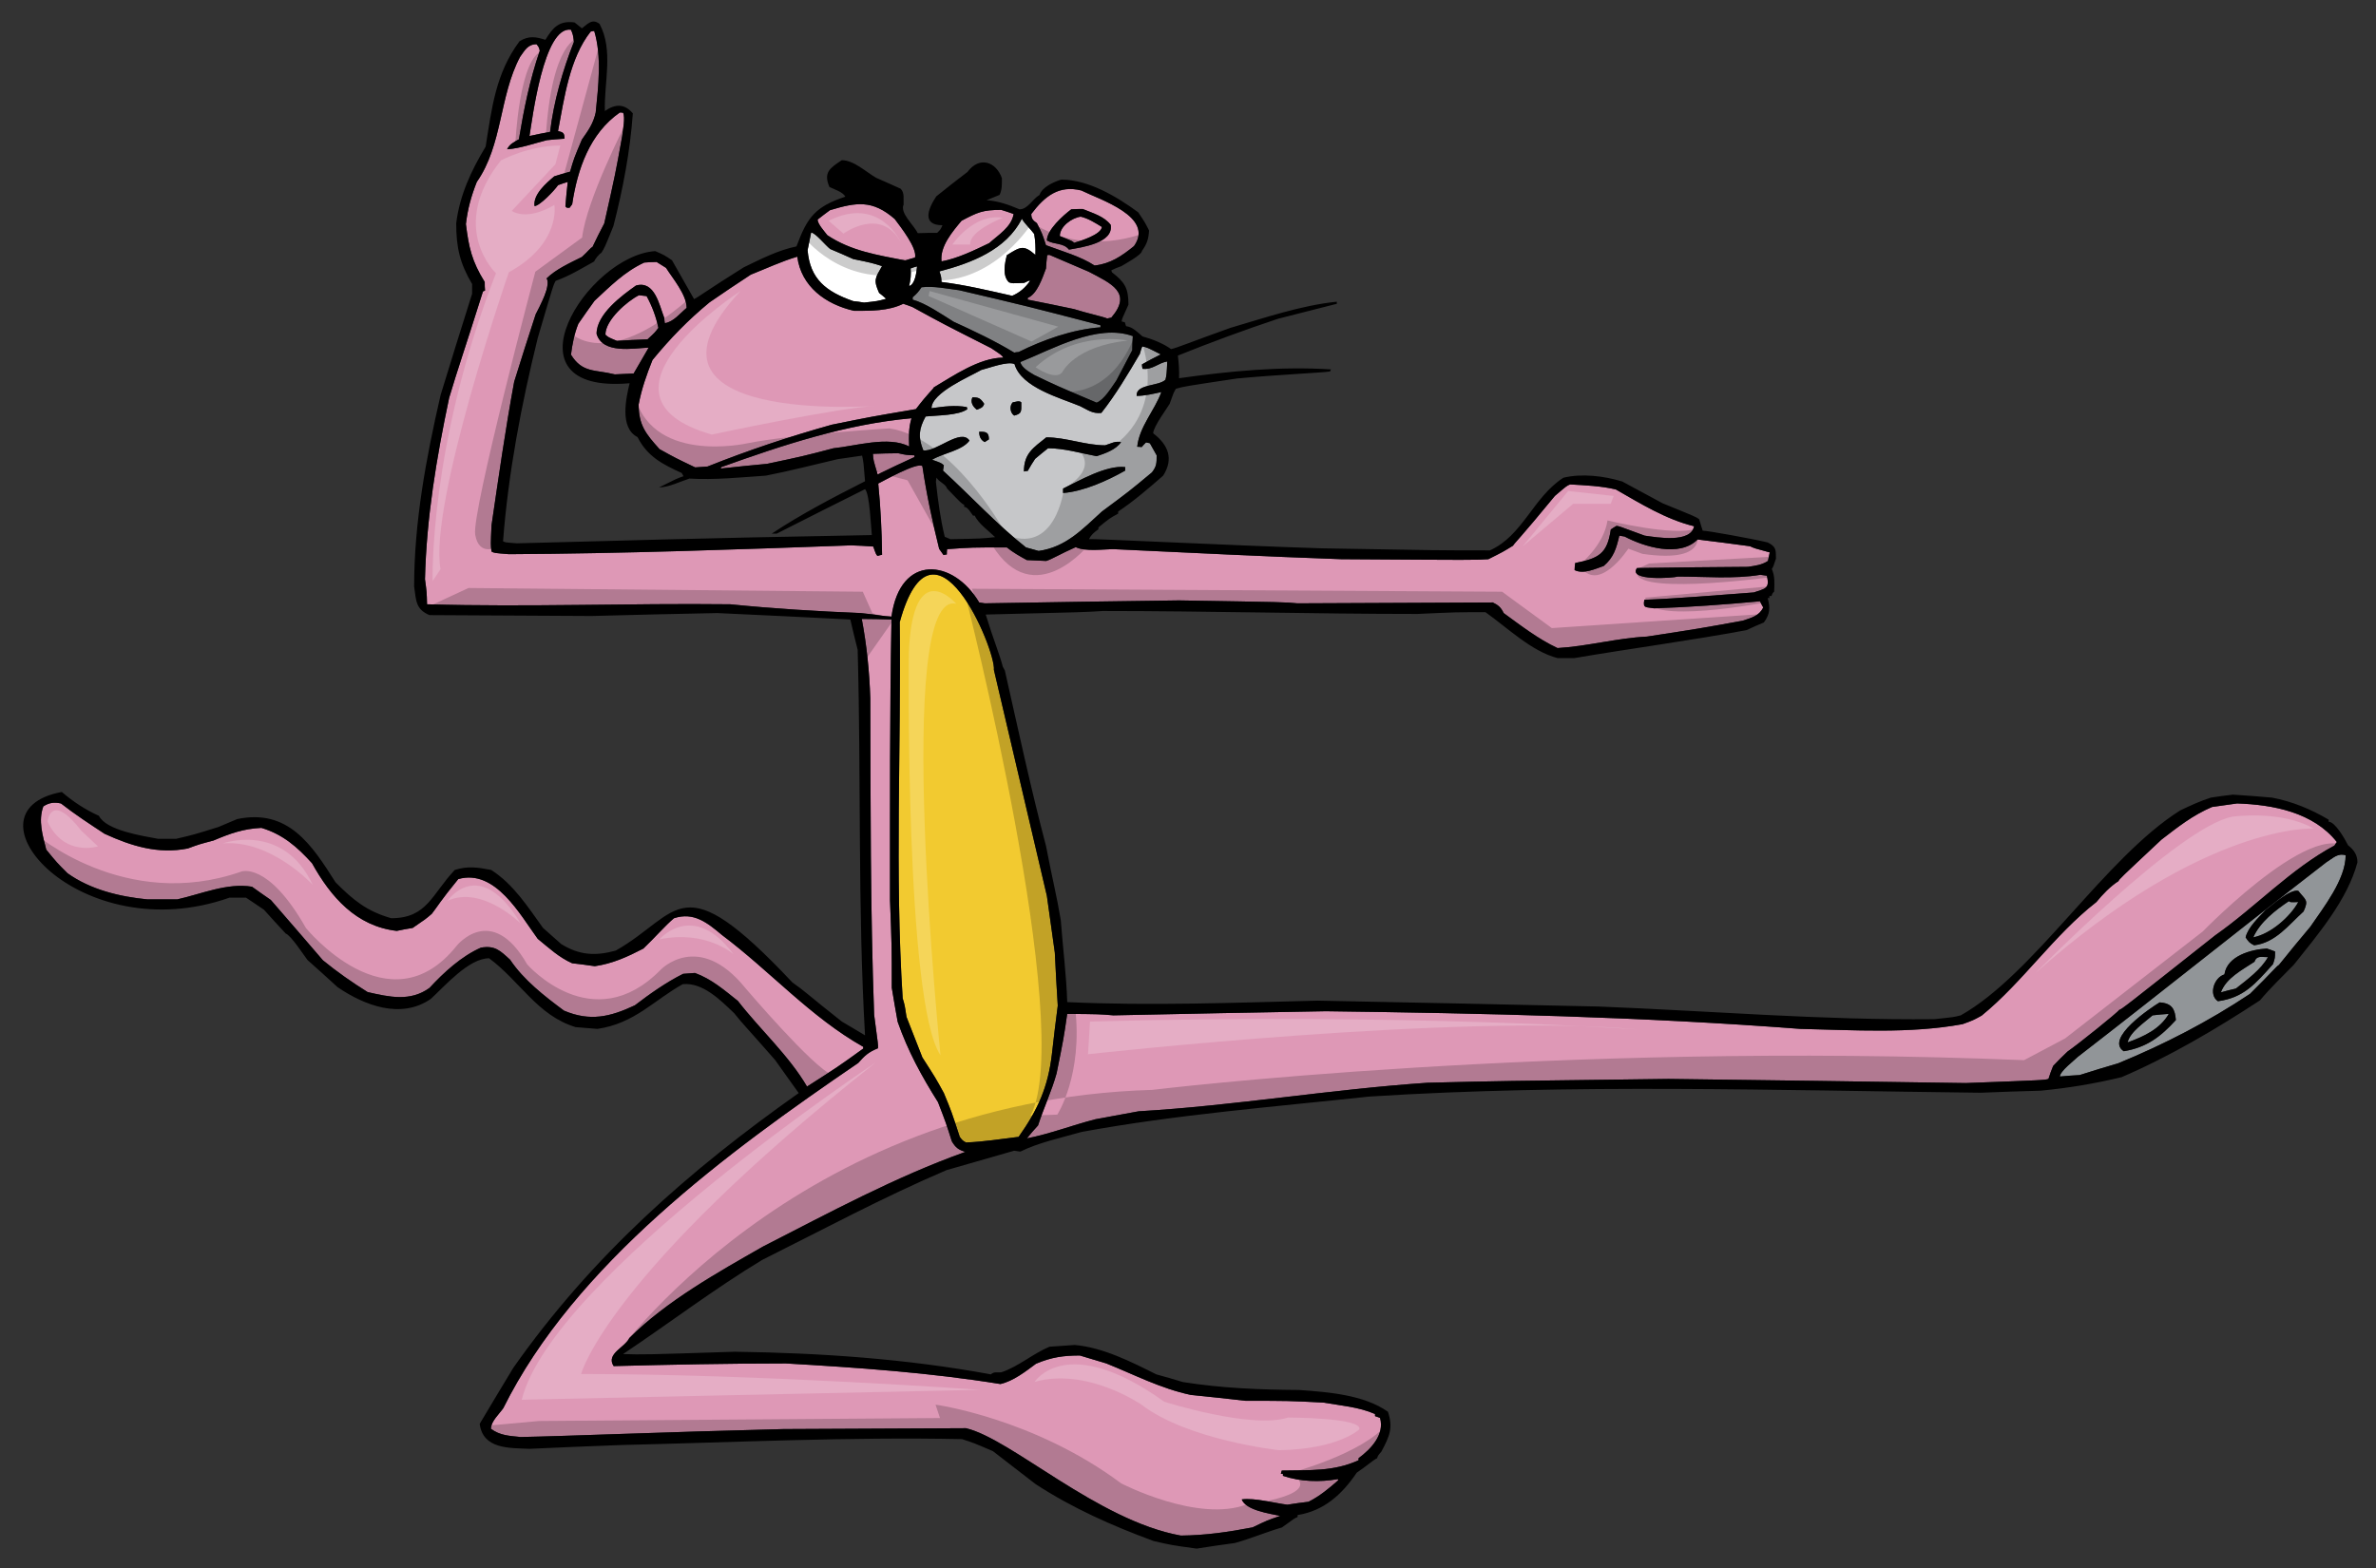 <?xml version="1.0" encoding="utf-8"?>
<!-- Generator: Adobe Illustrator 17.0.0, SVG Export Plug-In . SVG Version: 6.00 Build 0)  -->
<!DOCTYPE svg PUBLIC "-//W3C//DTD SVG 1.1//EN" "http://www.w3.org/Graphics/SVG/1.1/DTD/svg11.dtd">
<svg version="1.1" id="layer_1" xmlns="http://www.w3.org/2000/svg" xmlns:xlink="http://www.w3.org/1999/xlink" x="0px" y="0px"
	 width="200px" height="132px" viewBox="0 0 200 132" style="enable-background:new 0 0 200 132;" xml:space="preserve">
<rect x="0" y="0" width="200" height="132" fill="#333333" stroke="none"/>
<path id="color5" style="fill:#F2CA30;" d="M88.543,88.745c-0.327,2.768-1.166,4.648-2.8,6.96c-1.487,0.174-2.948,0.422-4.435,0.472
	c-0.297-0.174-0.297-0.174-0.521-0.472c-0.693-2.13-0.693-2.13-1.338-3.69c-0.693-1.263-0.693-1.263-1.808-2.997
	c-0.446-1.14-0.892-2.279-1.338-3.419c-0.148-0.991-0.148-0.991-0.321-1.562c-0.669-10.504-0.124-21.132-0.247-31.66
	c2.843-10.332,8.104,2.354,7.927,4.014c1.486,6.342,2.973,12.684,4.459,19.025c0.223,1.586,0.446,3.172,0.669,4.781
	c0.074,1.488,0.149,2.974,0.248,4.459C88.864,86.02,88.691,87.382,88.543,88.745z"/>
<path id="color4" style="fill:#B5BABE;" d="M190.908,80.569c-0.57,1.04-1.761,1.908-2.701,2.651
	c-0.421,0.099-0.842,0.198-1.264,0.321c0.446-1.214,1.783-1.882,2.824-2.575C189.966,80.396,190.387,80.594,190.908,80.569z
	 M179.091,87.754c1.362-0.495,2.725-1.115,3.469-2.403c-0.472,0.024-0.918,0.074-1.364,0.124
	C180.553,86.045,179.289,86.862,179.091,87.754z M192.666,75.862c-1.14,0.768-2.428,1.758-2.997,3.047
	c1.437-0.271,3.097-1.708,3.789-2.973C192.79,75.962,192.79,75.962,192.666,75.862z M197.447,71.997
	c0,2.032-1.857,4.386-2.974,6.021c-0.891,1.065-1.782,2.13-2.649,3.222c-0.174,0.073-0.57,0.594-2.429,2.426
	c-3.493,2.329-7.184,4.237-11.098,5.848c-1.091,0.321-2.181,0.646-3.246,0.991c-0.569,0.024-1.115,0.075-1.66,0.123
	c0-0.445,1.215-1.362,1.511-1.66c6.987-5.399,13.924-10.974,20.91-16.374C196.383,72.245,196.754,71.8,197.447,71.997z
	 M183.154,85.871c-0.075-0.892-0.299-1.413-1.364-1.486c-0.742,0.446-4.633,3.048-3.022,4.112
	C180.701,88.175,181.865,87.283,183.154,85.871z M191.502,80.1c-0.248-0.101-0.471-0.175-0.694-0.248
	c-1.313,0.073-3.343,0.618-3.567,2.18c-0.866,0.248-1.361,1.709-0.545,2.255c2.181-0.298,3.146-1.462,4.634-3.122
	C191.502,80.644,191.502,80.644,191.502,80.1z M193.458,74.995c-0.692-0.173-2.229,1.239-2.773,1.635
	c-0.57,0.62-1.463,1.437-1.66,2.279c0.246,0.371,0.321,0.472,0.718,0.669c1.809-0.223,2.898-1.709,4.161-2.85
	C194.352,75.738,194.078,75.788,193.458,74.995z"/>
<path id="color3" style="fill:#C6C7C9;" d="M90.921,34.193c-1.66-0.693-4.955-1.562-5.524-3.543c-0.57-0.273-2.181,0.347-2.8,0.495
	c-0.941,0.545-4.187,1.908-4.187,3.221c1.065-0.148,1.932-0.272,2.972-0.099c0,0.05,0.025,0.099,0.05,0.173
	c-0.718,0.545-2.577,0.521-3.518,0.62c-0.569,1.04-0.644,1.733-0.198,2.848c1.041,0.199,3.171-1.907,3.889-0.816
	c-0.619,0.843-2.18,1.04-3.146,1.61c0.768,0.272,0.768,0.272,0.991,0.47c-0.025,0.148-0.049,0.298-0.074,0.446
	c2.329,2.131,4.509,4.509,6.986,6.466c0.347,0.1,0.694,0.199,1.066,0.297c2.279-0.321,3.642-1.783,5.326-3.319
	c2.304-1.709,2.304-1.709,4.212-3.295c0.396-0.519,0.396-0.768,0.396-1.436c-0.198-0.347-0.396-0.693-0.57-1.016
	c-0.124-0.025-0.223-0.05-0.322-0.074c-0.124,0.124-0.248,0.248-0.372,0.396c-0.124-0.025-0.248-0.025-0.372-0.025
	c0.174-1.684,1.462-3.047,2.032-4.607c-0.694,0.148-1.388,0.322-2.081,0.322c-0.074-1.016,1.858-0.793,2.428-1.363
	c0.099-0.446,0.099-0.446,0.149-1.536c-0.768,0.124-1.239,0.718-2.081,0.62c-0.025-0.125-0.05-0.248-0.05-0.372
	c0.52-0.297,1.041-0.569,1.586-0.842c-1.165-0.595-1.165-0.595-1.561-0.669c-0.075,0.198-0.148,0.397-0.199,0.62
	c-0.99,1.685-2.031,3.443-3.245,4.979C91.936,34.837,91.589,34.515,90.921,34.193z M81.854,33.449c0.544,0,0.668,0.074,0.99,0.545
	c-0.099,0.323-0.297,0.372-0.619,0.496C81.903,34.242,81.655,33.87,81.854,33.449z M82.894,37.216
	c-0.347-0.175-0.47-0.472-0.47-0.867c0.619-0.025,0.817,0.074,0.817,0.644C83.117,37.067,82.993,37.141,82.894,37.216z
	 M85.371,34.985c-0.347-0.223-0.421-0.817-0.123-1.115c0.223-0.024,0.545-0.173,0.719,0C85.966,34.639,86.04,34.813,85.371,34.985z
	 M94.711,39.618c-1.486,0.842-3.517,1.76-5.227,1.883c0-0.123,0-0.247,0-0.371c1.387-0.67,3.617-1.982,5.227-1.81
	C94.711,39.42,94.711,39.52,94.711,39.618z M94.364,37.216c-0.42,0.644-1.362,0.965-2.056,1.188
	c-1.313-0.248-2.749-0.669-4.087-0.669c-0.372,0.298-0.743,0.595-1.09,0.892c-0.223,0.322-0.421,0.669-0.62,1.017
	c-0.124,0-0.223,0.024-0.322,0.05c0-1.513,0.768-1.983,1.882-2.874c1.685,0,3.27,0.669,4.955,0.669
	C93.522,37.34,93.844,37.116,94.364,37.216z"/>
<path id="color2" style="fill:#808183;" d="M76.825,25.026c0.322-0.272,0.521-0.495,0.743-0.842
	c1.016-0.124,2.155,0.125,3.171,0.248c5.698,1.338,5.698,1.338,11.891,2.948c0,0.049,0,0.099,0,0.173
	c-2.329,0.173-4.806,1.04-6.887,2.081c-0.124,0-0.248,0.024-0.372,0.049c-1.635-0.991-3.369-1.808-5.103-2.601
	c-0.991-0.62-2.354-1.56-3.444-1.858C76.825,25.15,76.825,25.077,76.825,25.026z M85.892,30.477c0.075,0.471,0.793,0.867,1.165,1.09
	c1.858,0.892,1.858,0.892,5.251,2.33c0.645-0.249,1.239-1.265,1.66-1.859c0.446-0.867,0.892-1.709,1.338-2.552
	c0-0.396,0.024-0.793,0.049-1.189C92.358,27.207,88.567,29.412,85.892,30.477z"/>
<path id="color1" style="fill:#DE98B6;" d="M54.602,29.263c-0.421,0.719-0.842,1.438-1.264,2.18
	c-0.545,0.025-1.065,0.05-1.585,0.074c-1.684-0.421-2.726-0.099-3.691-1.66c0.124-0.941,0.273-1.734,0.62-2.601
	c0.446-0.644,0.892-1.288,1.362-1.932c1.338-1.238,2.527-2.453,4.187-3.221c0.347-0.024,0.693-0.049,1.04-0.049
	c0.248,0.148,0.521,0.322,0.793,0.496c0.545,0.867,1.734,2.254,1.734,3.369c-0.57,0.471-1.09,1.164-1.833,1.288
	c-0.025-0.148-0.05-0.297-0.05-0.446c-0.42-1.065-0.792-3.171-2.378-2.725c-1.189,0.842-3.319,2.403-3.319,4.063
	C50.713,29.833,53.339,29.313,54.602,29.263z M90.4,20.443c0.595-0.173,2.279-0.693,2.353-1.337c-0.57-0.347-1.14-0.718-1.784-0.867
	c-0.743,0.099-1.759,0.817-1.759,1.635C90.326,20.319,90.326,20.319,90.4,20.443z M53.785,24.854
	c-0.991,0.495-2.824,2.081-2.824,3.319c0.248,0.223,0.248,0.223,0.966,0.52c0.842-0.049,1.709-0.099,2.576-0.124
	c0.62-0.57,0.62-0.57,0.917-0.966c-0.198-0.941-0.52-1.808-0.991-2.675C54.206,24.903,53.983,24.878,53.785,24.854z M86.808,18.016
	c1.14-1.511,2.33-2.452,4.212-1.982c1.536,0.768,6.193,2.205,4.434,4.682c-1.04,0.843-1.981,1.487-3.32,1.635
	c-1.164-0.768-2.774-1.214-4.087-1.71c-0.323-0.991-0.323-0.991-0.769-1.858C86.957,18.561,86.808,18.412,86.808,18.016z
	 M88.121,20.245c0.644,0.372,1.388,0.174,1.858,0.768c1.09-0.198,3.766-0.545,3.517-2.081c-0.569-0.743-1.535-0.992-2.353-1.338
	c-0.322,0-0.644,0-0.966,0.025C89.484,18.14,88.121,19.354,88.121,20.245z M76.205,21.93c0.272-0.099,0.545-0.174,0.817-0.248
	c0.198-0.793-1.213-2.576-1.709-3.245c-1.883-1.635-3.221-1.412-5.45-0.743c-0.347,0.247-0.694,0.52-1.041,0.792
	c0,0.372,0.595,1.016,0.818,1.313C71.647,21.137,73.827,21.459,76.205,21.93z M83.265,20.469c0.769-0.694,1.883-1.363,2.057-2.453
	c-0.347-0.124-0.694-0.248-1.04-0.347c-1.561,0-1.982,0.198-3.344,0.917c-0.744,0.892-1.834,2.155-1.685,3.419
	C80.615,21.756,82.027,21.063,83.265,20.469z M77.097,34.44c1.016-1.338,1.437-1.659,1.512-1.833
	c1.635-0.966,3.84-2.501,5.846-2.501c-0.124-0.198-0.124-0.198-1.016-0.793c-4.063-2.057-4.063-2.057-6.64-3.468
	c-0.272-0.099-0.52-0.198-0.767-0.272c-1.264,0.619-2.751,0.594-4.138,0.594c-2.403-0.545-4.459-2.056-4.781-4.559
	c-1.338,0.397-2.601,0.991-3.915,1.512c-1.165,0.768-2.329,1.536-3.468,2.329c-1.833,1.511-3.295,3.022-4.806,4.856
	c-0.495,1.238-0.917,2.427-1.164,3.741c0,1.733,0.594,2.477,1.759,3.766c1.338,0.742,1.338,0.742,2.998,1.535
	c0.347-0.025,0.694-0.05,1.041-0.074c3.419-1.363,6.912-2.527,10.455-3.518C73.307,35.085,73.307,35.085,77.097,34.44z
	 M80.119,96.078c-0.495-1.562-0.495-1.562-1.164-3.295c-1.387-2.204-2.526-4.286-3.394-6.764c-0.173-0.967-0.347-1.933-0.496-2.873
	c0-3.493,0-3.493-0.149-7.383c0-7.854-0.024-15.757,0.125-23.61c-0.843-0.024-1.685-0.049-2.502-0.049
	c0.421,2.229,0.645,4.435,0.718,6.689c0.025,8.868,0,17.762,0.323,26.631c0.346,2.577,0.346,2.577,0.321,2.824
	c-0.792,0.322-1.09,0.595-1.66,1.238c-11.042,7.529-23.856,16.945-29.877,29.06c-0.346,0.495-1.041,1.115-1.041,1.734
	c0.768,0.57,1.536,0.595,2.502,0.694c3.915-0.075,12.065-0.421,22.124-0.669c5.103-0.025,10.231-0.05,15.359-0.074
	c3.818,0.896,11.074,7.775,18.085,9.041c2.106-0.023,3.989-0.297,6.045-0.692c1.238-0.596,1.238-0.596,2.328-0.967
	c-0.917-0.197-2.898-0.47-3.245-1.388c1.09-0.148,2.8,0.322,3.84,0.446c0.595-0.099,1.188-0.174,1.783-0.247
	c0.941-0.472,1.71-1.115,2.503-1.809c-0.024-0.05-0.024-0.074-0.024-0.101c-1.537,0.273-3.146,0.225-4.634-0.272
	c0-0.073,0-0.123,0-0.172c-0.074,0-0.123,0-0.173,0c0.024-0.1,0.05-0.198,0.075-0.274c2.303-0.049,4.359,0.1,6.466-0.867
	c0-0.073,0-0.124,0-0.173c1.04-0.768,2.204-1.981,1.808-3.393c-0.148-0.051-0.297-0.101-0.422-0.15c0-0.074,0-0.123,0-0.174
	c-1.337-0.594-2.923-0.718-4.359-0.965c-2.898-0.148-2.898-0.148-6.539-0.148c-1.537-0.175-3.073-0.348-4.609-0.496
	c-2.551-0.546-4.706-1.685-7.11-2.65c-0.743-0.224-1.486-0.446-2.229-0.669c-1.387,0-2.403,0.147-3.691,0.693
	c-0.867,0.644-1.908,1.462-2.998,1.709c-5.971-0.966-12.04-1.387-18.06-1.733c-4.831,0-9.662,0.099-14.493,0.223
	c-0.693-1.041,1.016-1.61,1.313-2.354c3.127-3.127,7.438-5.528,11.247-7.705c5.574-2.848,11.148-5.87,17.044-7.977
	C80.688,96.797,80.441,96.623,80.119,96.078z M76.527,37.587c-0.025-0.893-0.05-1.535,0.198-2.378
	c-5.499,0.495-10.826,2.254-16.003,4.111c-0.026,0.025-0.05,0.075-0.05,0.124c1.289-0.148,2.577-0.272,3.89-0.396
	c3.047-0.644,3.047-0.644,5.599-1.313C71.969,37.563,74.793,36.671,76.527,37.587z M88.344,21.459c-0.074,0-0.148,0-0.198,0.025
	c-0.05,0.372-0.075,0.743-0.099,1.115c-0.297,0.793-0.744,2.155-1.537,2.478c0,0.049,0,0.099,0,0.148
	c1.289,0.248,2.577,0.52,3.89,0.793c0.991,0.321,2.477,0.644,2.799,0.792c0.1-0.025,0.223-0.049,0.347-0.074
	c1.809-2.106-0.024-2.874-1.907-3.865C90.524,22.4,89.434,21.93,88.344,21.459z M72.663,88.273c0-0.049,0-0.099,0-0.148
	c-4.435-2.502-7.828-6.366-11.891-9.413c-1.239-1.041-2.379-1.958-4.039-1.413c-0.743,0.62-1.635,1.661-2.576,2.553
	c-1.338,0.693-2.577,1.263-4.087,1.485c-0.644-0.098-1.288-0.173-1.908-0.247c-1.114-0.496-1.957-1.288-2.898-2.057
	c-1.461-1.981-3.567-5.921-6.689-5.029c-1.486,1.81-1.833,2.428-2.229,2.924c-0.52,0.446-0.52,0.446-1.61,1.189
	c-0.447,0.074-0.892,0.148-1.338,0.248c-3.419-0.396-5.549-2.85-7.134-5.699c-1.264-1.388-2.453-2.427-4.261-2.973
	c-1.536,0.075-2.626,0.471-4.038,1.066c-1.214,0.32-1.214,0.32-2.155,0.668c-2.502,0.495-4.732-0.197-7.011-1.238
	c-1.239-0.818-2.502-1.637-3.666-2.552c-0.57-0.124-0.991-0.074-1.486,0.248c-0.446,1.214-0.05,2.452,0.247,3.641
	c0.892,1.091,0.892,1.091,1.784,1.982c1.933,1.388,4.409,1.982,6.738,2.205c0.818,0,1.66,0,2.502,0
	c2.007-0.445,4.211-1.413,6.293-1.066c0.52,0.371,1.04,0.743,1.585,1.115c1.461,1.684,2.923,3.369,4.385,5.078
	c1.213,0.991,2.453,1.858,3.765,2.676c1.834,0.421,3.593,0.817,5.203-0.347c1.214-1.313,2.701-2.676,4.335-3.395
	c1.189-0.198,1.61,0.248,2.453,1.017c1.139,1.708,2.898,3.071,4.533,4.285c2.205,0.941,3.914,0.521,5.97-0.446
	c1.264-0.967,2.626-1.932,4.063-2.65c0.322-0.024,0.644-0.05,0.991-0.074c1.412,0.52,2.428,1.412,3.616,2.353
	c1.859,2.404,4.287,4.584,5.822,7.21C70.532,89.81,70.532,89.81,72.663,88.273z M178.372,85.028
	c0.298-0.124,0.298-0.124,8.102-6.293c3.393-2.377,6.366-5.598,10.033-7.555c0.049-0.101,0.123-0.199,0.197-0.297
	c-1.981-2.503-5.375-3.146-8.397-3.246c-0.718,0.1-1.413,0.197-2.105,0.297c-1.636,0.693-2.875,1.685-4.263,2.75
	c-3.542,3.319-3.542,3.319-3.616,3.493c-0.668,0.421-1.362,1.139-1.858,1.759c-3.567,2.775-6.193,6.738-9.661,9.563
	c-0.719,0.396-0.719,0.396-1.61,0.719c-4.46,0.817-9.142,0.495-13.651,0.397c-13.277-1.016-26.606-1.314-39.934-1.486
	c-5.971,0.099-11.941,0.223-17.888,0.347c-1.164-0.1-1.164-0.1-3.889-0.124c-0.297,2.056-0.297,2.056-0.892,5.005
	c-0.421,1.51-1.09,2.923-1.561,4.384c-0.322,0.348-0.644,0.719-0.941,1.091c1.933-0.372,3.84-1.115,5.773-1.61
	c1.214-0.223,2.428-0.446,3.642-0.67c8.076-0.47,16.202-1.857,24.304-2.402c6.168-0.149,6.168-0.149,20.289-0.322
	c8.324,0.1,16.673,0.224,25.021,0.348c6.614-0.248,6.614-0.248,6.961-0.348c0.124-0.371,0.248-0.742,0.397-1.09
	c0.396-0.421,0.792-0.817,1.213-1.214C174.902,87.927,178.298,85.201,178.372,85.028z M73.48,38.207
	c0.025,0.495,0.025,0.495,0.397,1.733c1.016-0.496,2.056-0.991,3.096-1.462c0-0.049,0-0.099,0-0.148
	c-0.694-0.025-0.694-0.025-1.363-0.174C74.893,38.156,74.174,38.181,73.48,38.207z M82.424,50.717
	c0.148,0.025,0.297,0.05,0.47,0.074c5.45-0.1,10.9-0.173,16.351-0.247c8.968,0.147,8.968,0.147,9.96,0.247
	c5.476-0.024,10.95-0.049,16.449-0.074c0.471,0.224,0.693,0.421,0.917,0.893c1.462,1.064,2.898,2.18,4.533,2.947
	c2.527-0.148,5.005-0.843,7.531-0.967c4.36-0.668,4.36-0.668,8.051-1.337c0.744-0.248,1.388-0.396,1.734-1.115
	c-0.098-0.174-0.198-0.347-0.271-0.52c-2.948,0.272-5.946,0.495-8.918,0.594c-0.67-0.123-0.967,0.025-0.818-0.718
	c3.071-0.124,6.145-0.396,9.215-0.619c0.917-0.323,1.387-0.297,1.091-1.412c-0.198-0.024-0.372-0.051-0.544-0.075
	c-2.23,0.372-4.684,0.148-6.938,0.148c-0.372,0.125-4.236,0.397-3.443-0.718c3.096-0.05,6.218-0.074,9.339-0.099
	c0.645-0.1,1.14-0.148,1.685-0.496c0.051-0.247,0.1-0.495,0.149-0.719c-1.289-0.346-1.289-0.346-1.659-0.519
	c-1.487-0.198-2.949-0.397-4.41-0.569c-1.536,1.535-4.509,0.618-6.145-0.248c-0.15-0.025-0.297-0.049-0.446-0.075
	c-0.248,1.066-0.471,1.834-1.313,2.552c-0.719,0.248-1.71,0.719-2.452,0.348c0-0.198,0.024-0.396,0.049-0.596
	c1.982-0.396,2.7-0.768,2.998-2.823c0.148-0.1,0.297-0.199,0.47-0.298c0.174,0,0.174,0,2.379,0.817
	c1.04,0.148,3.891,0.645,4.162-0.792c-2.352-0.57-4.509-1.907-6.59-3.098c-1.264-0.297-2.552-0.346-3.84-0.421
	c-0.271,0.1-0.271,0.1-1.288,0.967c-2.924,3.567-3.443,4.013-3.518,4.186c-0.843,0.521-0.843,0.521-2.081,1.141
	c-1.091,0.074-1.091,0.074-12.388,0c-6.366-0.223-12.758-0.546-19.125-0.843c-0.917,0-2.403,0.224-3.221-0.173
	c-1.337,0.595-1.957,0.991-2.478,1.164c-0.545-0.024-1.09-0.049-1.635-0.074c-0.595-0.322-1.164-0.645-1.684-1.065
	c-2.973,0-2.973,0-5.029,0.148c-0.024,0.149-0.024,0.297-0.024,0.446c-0.099,0-0.198,0.025-0.273,0.05
	c-0.123-0.173-0.248-0.348-0.371-0.521c-0.57-2.304-1.065-4.607-1.412-6.961c-0.396-0.398-3.444,1.337-3.716,1.461
	c0.198,1.982,0.297,3.989,0.322,5.996c-0.124,0.024-0.249,0.049-0.371,0.098c-0.125-0.098-0.125-0.098-0.372-0.792
	c-0.619-0.05-1.239-0.075-1.858-0.099c-9.588,0.347-19.2,0.693-28.812,0.743c-1.239-0.099-1.239-0.099-1.462-0.223
	c-0.074-0.57-0.074-0.57,0-2.206c0.595-4.038,1.165-8.076,1.908-12.088c0.595-1.908,1.189-3.791,1.809-5.674
	c0.322-0.619,1.313-2.502,0.917-3.022c0.768-0.768,1.982-1.313,2.973-1.808c0.544-0.496,0.719-0.768,0.892-0.842
	c0.322-0.669,0.643-1.338,0.991-1.982c0.941-4.187,0.941-4.187,1.511-7.357c0.05-0.471,0.272-1.561,0.074-1.958
	c-0.1-0.024-0.198-0.024-0.272-0.024c-2.527,1.759-3.567,4.756-4.014,7.729c-0.074,0.099-0.148,0.198-0.223,0.297
	c-0.248,0-0.248,0-0.347-0.124c0.05-0.693,0.123-1.388,0.198-2.056c-0.272,0.074-0.545,0.173-0.817,0.273
	c-0.322,0.47-1.561,1.759-1.982,1.759c-0.124-0.991,0.991-1.932,1.66-2.502c0.445-0.149,0.892-0.272,1.337-0.396
	c0.322-1.115,0.322-1.115,0.991-2.7c0.544-0.768,0.966-1.363,1.164-2.279c0.223-2.204,0.521-4.707-0.124-6.862
	c-0.099,0-0.199,0.025-0.298,0.05c-1.783,2.254-2.229,5.624-2.75,8.373c0.421,0.1,0.545,0.148,0.545,0.644
	c-0.496,0.025-0.99,0.075-1.486,0.124c-1.091,0.272-2.23,0.694-3.345,0.768c0.223-0.446,0.52-0.569,0.992-0.842
	c0.42-2.527,0.917-5.004,1.758-7.457c-0.075-0.297-0.075-0.297-0.272-0.545c-0.744,0-0.991,0.521-1.388,1.065
	c-1.758,3.319-1.462,7.408-3.642,10.529c-0.471,1.189-0.768,2.279-0.917,3.543c0.248,1.982,0.496,3.122,1.586,4.881
	c0,0.223,0,0.471,0.024,0.718c-0.074,0.025-0.123,0.05-0.173,0.075c-1.511,4.807-2.156,6.614-2.849,8.969
	c-1.065,5.053-1.908,10.082-2.032,15.26c0.149,1.09,0.149,1.09,0.173,2.106c8.498,0.247,17.02-0.1,25.517,0
	c3.642,0.371,7.333,0.594,11,0.743c1.66,0.173,1.709,0.247,2.577,0.297C75.781,46.562,80.262,47.06,82.424,50.717z M46.303,11.104
	c0.298-2.527,1.065-5.202,2.007-7.581c-0.075-0.594-0.075-0.594-0.248-1.016c-2.304-0.372-3.27,7.63-3.493,8.944
	C45.139,11.327,45.708,11.203,46.303,11.104z"/>
<path id="fill" style="fill:#FFFFFF;" d="M76.651,22.599c0.174-0.074,0.347-0.124,0.545-0.173c-0.05,0.47-0.149,1.486-0.669,1.66
	C76.651,23.516,76.701,23.169,76.651,22.599z M85.198,24.903c0.644-0.273,1.115-0.693,1.511-1.263
	c-0.099-0.025-0.099-0.025-0.496,0.173c-1.015,0.049-1.015,0.049-1.289-0.05c-0.569-0.569-0.346-1.585-0.173-2.279
	c1.14-0.718,1.412-0.892,2.403-0.025c0.025-0.594,0-1.164-0.099-1.759c-0.322-0.446-0.768-0.817-1.041-1.288
	c-1.313,2.626-4.285,3.741-6.936,4.435c0.148,0.445,0.148,0.445,0.173,0.892C81.259,23.986,83.216,24.457,85.198,24.903z
	 M71.82,25.349c0.297,0.025,0.594,0.074,0.916,0.124c1.14-0.124,1.14-0.124,1.858-0.322c-0.199-0.173-0.397-0.347-0.596-0.495
	c-0.495-1.09-0.321-1.264,0.249-2.255c-0.867-0.272-0.867-0.272-2.428-0.594c-0.644-0.297-1.289-0.57-1.933-0.843
	c-0.396-0.297-1.263-1.387-1.61-1.387c-0.099,0.496-0.198,0.991-0.297,1.486C68.179,23.491,69.54,24.556,71.82,25.349z"/>
<path id="outline" d="M82.226,34.49c-0.323-0.248-0.57-0.62-0.372-1.041c0.544,0,0.668,0.074,0.99,0.545
	C82.745,34.317,82.547,34.366,82.226,34.49z M82.424,36.349c0,0.396,0.124,0.692,0.47,0.867c0.099-0.075,0.223-0.148,0.347-0.224
	C83.241,36.423,83.042,36.323,82.424,36.349z M86.189,39.693c0.099-0.025,0.198-0.05,0.322-0.05c0.198-0.348,0.396-0.694,0.62-1.017
	c0.347-0.297,0.718-0.594,1.09-0.892c1.338,0,2.775,0.421,4.087,0.669c0.694-0.224,1.636-0.545,2.056-1.188
	c-0.52-0.1-0.842,0.124-1.337,0.272c-1.685,0-3.27-0.669-4.955-0.669C86.957,37.711,86.189,38.181,86.189,39.693z M89.484,41.501
	c1.71-0.123,3.741-1.041,5.227-1.883c0-0.099,0-0.198,0-0.298c-1.61-0.173-3.84,1.14-5.227,1.81
	C89.484,41.254,89.484,41.378,89.484,41.501z M85.248,33.87c-0.297,0.298-0.223,0.893,0.123,1.115
	c0.669-0.173,0.595-0.347,0.595-1.115C85.792,33.697,85.471,33.846,85.248,33.87z M198.438,72.593
	c-0.842,3.171-3.344,6.094-5.352,8.62c-0.916,0.942-2.006,1.981-2.849,2.998c-3.665,2.403-7.605,4.731-11.644,6.466
	c-2.255,0.546-4.484,0.917-6.813,1.14c-1.685,0.049-3.37,0.1-5.053,0.173c-17.095-0.197-34.412-0.767-51.48,0.323
	c-8.052,0.867-16.203,1.511-24.18,2.972c-1.635,0.471-3.642,0.893-5.178,1.661c-0.174-0.025-0.347-0.05-0.521-0.075
	c-1.907,0.545-3.815,1.091-5.698,1.636c-5.277,2.254-10.355,4.979-15.508,7.556c-3.909,2.345-7.978,5.435-11.718,7.927
	c1.709,0.051,1.709,0.051,9.414-0.197c7.209,0.1,14.442,0.595,21.553,1.907c0.247-0.248,0.544-0.148,0.867-0.173
	c1.437-0.472,2.651-1.562,4.063-2.155c0.693-0.05,1.412-0.1,2.13-0.148c2.403,0.222,4.732,1.412,6.862,2.476
	c0.743,0.197,1.486,0.421,2.23,0.645c3.27,0.521,6.465,0.644,9.786,0.669c2.428,0.173,5.45,0.396,7.482,1.833
	c0.445,1.361,0.149,2.031-0.545,3.344c-0.297,0.348-0.297,0.348-0.371,0.57c-0.224,0.075-0.967,0.719-1.71,1.214
	c-1.238,1.833-2.775,3.221-4.98,3.567c0,0.051,0,0.099,0,0.174c-0.224,0.074-0.224,0.074-1.313,0.867
	c-1.337,0.395-2.625,0.941-3.964,1.313c-1.089,0.149-2.155,0.298-3.22,0.471c-2.156-0.297-2.156-0.297-3.642-0.644
	c-3.493-1.289-6.788-2.751-9.909-4.781c-1.214-0.941-2.403-1.858-3.592-2.775c-1.61-0.693-1.61-0.693-2.602-1.016
	c-9.513-0.197-19.15,0.272-28.663,0.495c-2.602,0.1-5.178,0.199-7.754,0.322c-1.734-0.074-3.914,0.025-4.187-2.105
	c0.941-1.586,1.883-3.146,2.824-4.707c6.649-9.456,14.81-16.63,24.03-23.139c-0.669-0.941-1.337-1.856-1.982-2.775
	c-2.205-2.526-2.873-3.194-3.443-3.939c-1.125-1.07-2.636-2.622-4.335-2.452c-2.384,1.312-4.051,3.313-7.185,3.766
	c-0.619-0.05-1.238-0.1-1.833-0.149c-3.226-0.982-4.665-3.854-7.283-5.797c-1.709,0-3.716,2.328-4.905,3.418
	c-2.502,1.733-5.574,0.569-7.853-0.99c-0.843-0.769-1.685-1.536-2.527-2.279c-0.223-0.272-1.388-2.082-1.834-2.229
	c-0.619-0.669-1.238-1.338-1.833-2.007c-0.521-0.347-1.016-0.694-1.512-1.017c-0.471,0-0.941,0-1.387,0
	C6.732,80.014-3.532,68.279,5.204,66.671c0.917,0.794,2.007,1.512,3.122,2.007c0.62,1.239,3.666,1.685,4.955,1.933
	c0.521,0,1.04,0,1.561,0c1.487-0.348,1.487-0.348,3.543-0.991c0.521-0.223,1.04-0.445,1.585-0.669
	c4.286-0.892,6.268,2.155,8.274,5.326c1.511,1.512,2.626,2.428,4.683,3.022c3.033,0,3.412-2.009,5.351-4.062
	c1.09-0.347,1.932-0.224,3.072,0c1.883,1.213,3.072,3.097,4.36,4.881c0.496,0.445,1.016,0.891,1.537,1.361
	c1.536,0.942,2.873,1.017,4.583,0.546c5.498-3.122,5.375-7.41,14.865,2.676c1.164,0.817,1.238,0.991,4.162,3.294
	c0.644,0.372,1.289,0.769,1.957,1.165c-0.619-10.776-0.322-21.652-0.619-32.454c-0.223-0.867-0.421-1.709-0.619-2.552
	c-3.741-0.198-7.482-0.371-11.198-0.544c-3.542,0.073-7.06,0.148-10.578,0.247c-4.559-0.025-9.118-0.049-13.651-0.074
	c-1.164-0.496-1.115-1.215-1.289-2.403c0-5.426,1.016-10.875,2.23-16.128c0.867-2.848,1.759-5.697,2.651-8.522
	c0-0.272,0-0.545,0-0.817c-1.041-1.758-1.338-3.097-1.338-5.128c0.297-2.354,1.264-4.434,2.478-6.441
	c0.52-3.271,0.842-6.169,2.849-8.87c0.792-0.495,1.387-0.371,2.18-0.123c0.62-1.016,1.14-1.636,2.453-1.462
	c0.198,0.148,0.397,0.322,0.62,0.496c0.52-0.396,0.867-0.842,1.486-0.372c1.189,2.23,0.372,4.905,0.446,7.333
	c0.892-0.62,1.66-0.62,2.354,0.198c-0.223,3.171-0.842,6.416-1.635,9.488c-0.744,1.833-0.744,1.833-1.016,2.255
	c-0.173,0.074-0.57,0.57-0.594,0.718c-1.065,0.594-2.106,1.239-3.246,1.635c-0.198,0.346-0.198,0.346-1.511,4.806
	c-1.387,5.624-2.477,11.347-2.923,17.119c0.174,0.099,0.174,0.099,1.165,0.173c10.107-0.248,13.377-0.396,29.877-0.694
	c-0.075-0.669-0.174-3.468-0.57-3.864c-2.478,1.239-4.955,2.478-7.432,3.741c-0.148,0-0.297,0-0.421,0
	c2.502-1.659,5.178-3.047,7.853-4.409c-0.124-1.562-0.124-1.562-0.248-2.156c-0.693,0.099-1.387,0.198-2.056,0.298
	c-2.007,0.471-4.013,0.991-6.045,1.387c-2.155,0.148-4.286,0.372-6.441,0.248c-0.767,0.248-1.758,0.743-2.551,0.743
	c1.487-0.743,1.487-0.743,2.056-0.941c-0.049-0.1-0.099-0.199-0.149-0.273c-1.584-0.718-2.898-1.387-3.715-3.022
	c-1.536-0.769-0.966-3.294-0.669-4.534c-10.917,0.96-3.607-10.733,2.155-11.123c0.744,0.322,0.744,0.322,1.412,0.769
	c0.62,1.089,1.239,2.18,1.858,3.27c0.347-0.149,1.09-0.743,4.186-2.676c1.437-0.693,2.874-1.437,4.435-1.759
	c0.917-2.477,1.585-3.344,4.112-4.186c-0.198-0.397-0.941-0.62-1.338-0.817c-0.52-1.214,0.025-1.585,1.041-2.255
	c1.016,0,2.032,0.991,2.898,1.486c0.669,0.297,1.363,0.595,2.057,0.917c0.346,0.347,0.223,0.867,0.247,1.338
	c-0.321,0.718,0.843,1.685,1.19,2.403c0.544-0.025,1.09-0.025,1.635-0.025c0.297-0.297,0.297-0.297,0.445-0.644
	c-1.709,0-1.263-1.313-0.52-2.428c0.867-0.694,1.734-1.387,2.626-2.056c1.016-1.362,2.403-0.867,2.898,0.52
	c0,0.521,0.024,0.967-0.198,1.412c-0.372,0.149-0.743,0.297-1.09,0.446c1.016,0.075,1.834,0.372,2.775,0.768
	c0.693,0,1.09-0.868,1.685-1.214c0.198-0.644,1.214-1.115,1.833-1.288c2.279,0,4.682,1.437,6.466,2.75
	c0.569,0.843,0.569,0.843,0.917,1.536c-0.05,0.743-0.173,1.115-0.595,1.71c0,0.346-1.585,1.188-1.734,1.288
	c-0.297,0.099-0.57,0.223-0.843,0.347c0,0.049,0.025,0.1,0.05,0.173c1.09,0.842,1.387,1.337,1.387,2.725
	c-0.545,1.189-0.545,1.189-0.57,1.412c0.075,0.025,0.174,0.05,0.272,0.074c0.025,0.1,0.05,0.198,0.099,0.322
	c0.57,0.074,0.941,0.496,1.388,0.867c0.817,0.223,1.709,0.57,2.403,1.065c0.421-0.075,2.057-0.744,4.98-1.784
	c2.874-0.842,5.994-1.908,8.969-2.205c0,0.049,0,0.099,0,0.174c-1.661,0.42-3.32,0.842-4.956,1.263
	c-2.824,0.941-5.649,1.982-8.423,3.097c0.074,0.619,0.124,1.264,0.099,1.907c4.212-0.595,8.522-1.016,12.783-0.743
	c-0.024,0.049-0.049,0.1-0.073,0.173c-0.496,0.099-4.459,0.272-7.854,0.595c-4.458,0.669-4.458,0.669-5.128,0.867
	c-0.198,0.347-0.198,0.347-0.52,1.263c-0.099,0.199-1.387,1.934-1.387,2.479c1.289,0.99,1.734,2.154,0.842,3.566
	c-1.164,1.016-2.477,2.155-3.79,3.022c0,0.05,0,0.1,0,0.175c-0.719,0.395-0.719,0.395-1.66,1.164c0,0.049,0,0.099,0,0.148
	c-0.371,0.272-0.62,0.471-0.792,0.842c0.124-0.074,11.692,0.521,19.62,0.769c9.836,0.173,9.836,0.173,14.121,0.173
	c2.775-1.239,3.642-4.483,6.193-6.119c1.561-0.372,3.419-0.149,4.956,0.322c1.114,0.595,2.254,1.214,3.393,1.833
	c2.801,1.14,2.801,1.14,3.073,1.338c0.1,0.322,0.197,0.643,0.297,0.966c0.421,0,4.137,0.669,5.475,0.991
	c0.694,0.347,0.694,0.595,0.694,1.362c-0.224,0.694-0.224,0.694-0.348,0.867c0.272,0.643,0.223,1.189,0.198,1.907
	c-0.148,0.149-0.148,0.149-0.223,0.372c-0.074,0-0.124,0-0.174,0c0,0.05,0,0.099,0,0.174c-0.049,0-0.1,0-0.148,0
	c0.222,0.842,0.198,1.337-0.321,2.056c-0.496,0.199-0.991,0.421-1.462,0.645c-4.807,0.892-9.686,1.535-14.493,2.354
	c-0.47,0-0.941,0-1.412,0c-2.204-0.57-4.211-2.552-6.069-3.865c-2.477,0-2.477,0-5.723,0.148c-8.819,0-17.664-0.248-26.483-0.248
	c-1.561,0.1-1.561,0.1-9.86,0.298c0.644,2.105,1.189,3.395,1.437,4.386c0.049,0.099,0.099,0.197,0.173,0.321
	c1.115,4.931,2.18,9.91,3.469,14.791c0.57,2.973,0.892,4.137,1.238,6.218c0.173,2.304,0.471,4.608,0.545,6.911
	c7.011,0.323,14.072,0.051,21.082-0.124c7.878,0.149,15.756,0.323,23.659,0.496c9.414,0.371,18.803,1.164,28.241,1.065
	c1.66-0.174,1.66-0.174,2.23-0.322c6.199-3.494,12.107-13.239,18.457-17.243c0.867-0.421,1.685-0.792,2.601-1.089
	c0.62-0.101,1.239-0.174,1.858-0.248c1.09,0.074,2.18,0.147,3.27,0.248c1.71,0.322,3.271,0.966,4.781,1.857c0,0.05,0,0.1,0,0.174
	c0.545,0,1.388,1.486,1.635,1.982C198.117,71.526,198.438,71.948,198.438,72.593z M95.949,29.783
	c-0.99,1.685-2.031,3.443-3.245,4.979c-0.768,0.074-1.115-0.248-1.783-0.569c-1.66-0.693-4.955-1.562-5.524-3.543
	c-0.57-0.273-2.181,0.347-2.8,0.495c-0.941,0.545-4.187,1.908-4.187,3.221c1.065-0.148,1.932-0.272,2.972-0.099
	c0,0.05,0.025,0.099,0.05,0.173c-0.718,0.545-2.577,0.521-3.518,0.62c-0.569,1.04-0.644,1.733-0.198,2.848
	c1.041,0.199,3.171-1.907,3.889-0.816c-0.619,0.843-2.18,1.04-3.146,1.61c0.768,0.272,0.768,0.272,0.991,0.47
	c-0.025,0.148-0.049,0.298-0.074,0.446c2.329,2.131,4.509,4.509,6.986,6.466c0.347,0.1,0.694,0.199,1.066,0.297
	c2.279-0.321,3.642-1.783,5.326-3.319c2.304-1.709,2.304-1.709,4.212-3.295c0.396-0.519,0.396-0.768,0.396-1.436
	c-0.198-0.347-0.396-0.693-0.57-1.016c-0.124-0.025-0.223-0.05-0.322-0.074c-0.124,0.124-0.248,0.248-0.372,0.396
	c-0.124-0.025-0.248-0.025-0.372-0.025c0.174-1.684,1.462-3.047,2.032-4.607c-0.694,0.148-1.388,0.322-2.081,0.322
	c-0.074-1.016,1.858-0.793,2.428-1.363c0.099-0.446,0.099-0.446,0.149-1.536c-0.768,0.124-1.239,0.718-2.081,0.62
	c-0.025-0.125-0.05-0.248-0.05-0.372c0.52-0.297,1.041-0.569,1.586-0.842c-1.165-0.595-1.165-0.595-1.561-0.669
	C96.073,29.362,95.999,29.56,95.949,29.783z M81.16,42.666c0-0.075,0-0.124,0-0.174c-0.198-0.074-0.198-0.074-1.437-1.362
	c-0.124-0.396-0.644-0.521-0.892-0.917c-0.024,0.124-0.049,0.247-0.049,0.371c0.173,1.562,0.372,3.098,0.743,4.608
	c0.149,0.049,0.297,0.124,0.471,0.198c2.651-0.05,2.651-0.05,3.765-0.174c-0.47-0.471-1.437-1.164-1.709-1.808
	c-0.049,0-0.099,0-0.148,0C81.754,43.21,81.457,42.666,81.16,42.666z M85.892,30.477c0.075,0.471,0.793,0.867,1.165,1.09
	c1.858,0.892,1.858,0.892,5.251,2.33c0.645-0.249,1.239-1.265,1.66-1.859c0.446-0.867,0.892-1.709,1.338-2.552
	c0-0.396,0.024-0.793,0.049-1.189C92.358,27.207,88.567,29.412,85.892,30.477z M91.639,22.871c-1.115-0.471-2.205-0.941-3.295-1.412
	c-0.074,0-0.148,0-0.198,0.025c-0.05,0.372-0.075,0.743-0.099,1.115c-0.297,0.793-0.744,2.155-1.537,2.478c0,0.049,0,0.099,0,0.148
	c1.289,0.248,2.577,0.52,3.89,0.793c0.991,0.321,2.477,0.644,2.799,0.792c0.1-0.025,0.223-0.049,0.347-0.074
	C95.355,24.63,93.522,23.862,91.639,22.871z M86.808,18.016c0,0.396,0.149,0.545,0.471,0.768c0.446,0.867,0.446,0.867,0.769,1.858
	c1.313,0.496,2.923,0.941,4.087,1.71c1.338-0.149,2.279-0.793,3.32-1.635c1.759-2.477-2.898-3.914-4.434-4.682
	C89.137,15.564,87.948,16.504,86.808,18.016z M79.252,22.004c1.363-0.248,2.775-0.942,4.013-1.536
	c0.769-0.694,1.883-1.363,2.057-2.453c-0.347-0.124-0.694-0.248-1.04-0.347c-1.561,0-1.982,0.198-3.344,0.917
	C80.193,19.478,79.103,20.741,79.252,22.004z M79.079,22.847c0.148,0.445,0.148,0.445,0.173,0.892
	c2.007,0.247,3.964,0.718,5.946,1.164c0.644-0.273,1.115-0.693,1.511-1.263c-0.099-0.025-0.099-0.025-0.496,0.173
	c-1.015,0.049-1.015,0.049-1.289-0.05c-0.569-0.569-0.346-1.585-0.173-2.279c1.14-0.718,1.412-0.892,2.403-0.025
	c0.025-0.594,0-1.164-0.099-1.759c-0.322-0.446-0.768-0.817-1.041-1.288C84.702,21.038,81.73,22.153,79.079,22.847z M76.825,25.026
	c0,0.05,0,0.124,0,0.199c1.09,0.297,2.453,1.238,3.444,1.858c1.734,0.793,3.468,1.61,5.103,2.601
	c0.124-0.025,0.248-0.049,0.372-0.049c2.081-1.041,4.558-1.908,6.887-2.081c0-0.074,0-0.124,0-0.173
	c-6.193-1.61-6.193-1.61-11.891-2.948c-1.016-0.124-2.155-0.372-3.171-0.248C77.345,24.531,77.146,24.754,76.825,25.026z
	 M77.196,22.426c-0.198,0.049-0.372,0.099-0.545,0.173c0.05,0.57,0,0.917-0.124,1.487C77.047,23.912,77.146,22.896,77.196,22.426z
	 M68.822,18.486c0,0.372,0.595,1.016,0.818,1.313c2.007,1.338,4.187,1.66,6.565,2.131c0.272-0.099,0.545-0.174,0.817-0.248
	c0.198-0.793-1.213-2.576-1.709-3.245c-1.883-1.635-3.221-1.412-5.45-0.743C69.517,17.941,69.169,18.214,68.822,18.486z
	 M67.98,21.063c0.198,2.428,1.56,3.493,3.84,4.286c0.297,0.025,0.594,0.074,0.916,0.124c1.14-0.124,1.14-0.124,1.858-0.322
	c-0.199-0.173-0.397-0.347-0.596-0.495c-0.495-1.09-0.321-1.264,0.249-2.255c-0.867-0.272-0.867-0.272-2.428-0.594
	c-0.644-0.297-1.289-0.57-1.933-0.843c-0.396-0.297-1.263-1.387-1.61-1.387C68.179,20.072,68.08,20.567,67.98,21.063z
	 M54.602,29.263c-1.264,0.05-3.889,0.57-4.385-1.164c0-1.66,2.13-3.221,3.319-4.063c1.586-0.446,1.958,1.66,2.378,2.725
	c0,0.149,0.025,0.297,0.05,0.446c0.743-0.124,1.263-0.817,1.833-1.288c0-1.115-1.189-2.502-1.734-3.369
	c-0.272-0.174-0.545-0.347-0.793-0.496c-0.347,0-0.694,0.024-1.04,0.049c-1.66,0.768-2.849,1.982-4.187,3.221
	c-0.47,0.645-0.917,1.289-1.362,1.932c-0.347,0.868-0.495,1.66-0.62,2.601c0.966,1.561,2.007,1.239,3.691,1.66
	c0.52-0.024,1.041-0.049,1.585-0.074C53.76,30.7,54.181,29.981,54.602,29.263z M54.429,24.928c-0.223-0.025-0.446-0.05-0.645-0.074
	c-0.991,0.495-2.824,2.081-2.824,3.319c0.248,0.223,0.248,0.223,0.966,0.52c0.842-0.049,1.709-0.099,2.576-0.124
	c0.62-0.57,0.62-0.57,0.917-0.966C55.222,26.662,54.9,25.795,54.429,24.928z M70.012,35.754c3.295-0.669,3.295-0.669,7.085-1.313
	c1.016-1.338,1.437-1.659,1.512-1.833c1.635-0.966,3.84-2.501,5.846-2.501c-0.124-0.198-0.124-0.198-1.016-0.793
	c-4.063-2.057-4.063-2.057-6.64-3.468c-0.272-0.099-0.52-0.198-0.767-0.272c-1.264,0.619-2.751,0.594-4.138,0.594
	c-2.403-0.545-4.459-2.056-4.781-4.559c-1.338,0.397-2.601,0.991-3.915,1.512c-1.165,0.768-2.329,1.536-3.468,2.329
	c-1.833,1.511-3.295,3.022-4.806,4.856c-0.495,1.238-0.917,2.427-1.164,3.741c0,1.733,0.594,2.477,1.759,3.766
	c1.338,0.742,1.338,0.742,2.998,1.535c0.347-0.025,0.694-0.05,1.041-0.074C62.976,37.908,66.469,36.744,70.012,35.754z
	 M76.527,37.587c-0.025-0.893-0.05-1.535,0.198-2.378c-5.499,0.495-10.826,2.254-16.003,4.111c-0.026,0.025-0.05,0.075-0.05,0.124
	c1.289-0.148,2.577-0.272,3.89-0.396c3.047-0.644,3.047-0.644,5.599-1.313C71.969,37.563,74.793,36.671,76.527,37.587z
	 M75.61,38.156c-0.718,0-1.437,0.024-2.13,0.051c0.025,0.495,0.025,0.495,0.397,1.733c1.016-0.496,2.056-0.991,3.096-1.462
	c0-0.049,0-0.099,0-0.148C76.279,38.305,76.279,38.305,75.61,38.156z M44.569,11.451c0.57-0.124,1.139-0.248,1.734-0.348
	c0.298-2.527,1.065-5.202,2.007-7.581c-0.075-0.594-0.075-0.594-0.248-1.016C45.758,2.136,44.792,10.138,44.569,11.451z
	 M72.464,51.609c1.66,0.173,1.709,0.247,2.577,0.297c0.74-5.345,5.221-4.847,7.383-1.189c0.148,0.025,0.297,0.05,0.47,0.074
	c5.45-0.1,10.9-0.173,16.351-0.247c8.968,0.147,8.968,0.147,9.96,0.247c5.476-0.024,10.95-0.049,16.449-0.074
	c0.471,0.224,0.693,0.421,0.917,0.893c1.462,1.064,2.898,2.18,4.533,2.947c2.527-0.148,5.005-0.843,7.531-0.967
	c4.36-0.668,4.36-0.668,8.051-1.337c0.744-0.248,1.388-0.396,1.734-1.115c-0.098-0.174-0.198-0.347-0.271-0.52
	c-2.948,0.272-5.946,0.495-8.918,0.594c-0.67-0.123-0.967,0.025-0.818-0.718c3.071-0.124,6.145-0.396,9.215-0.619
	c0.917-0.323,1.387-0.297,1.091-1.412c-0.198-0.024-0.372-0.051-0.544-0.075c-2.23,0.372-4.684,0.148-6.938,0.148
	c-0.372,0.125-4.236,0.397-3.443-0.718c3.096-0.05,6.218-0.074,9.339-0.099c0.645-0.1,1.14-0.148,1.685-0.496
	c0.051-0.247,0.1-0.495,0.149-0.719c-1.289-0.346-1.289-0.346-1.659-0.519c-1.487-0.198-2.949-0.397-4.41-0.569
	c-1.536,1.535-4.509,0.618-6.145-0.248c-0.15-0.025-0.297-0.049-0.446-0.075c-0.248,1.066-0.471,1.834-1.313,2.552
	c-0.719,0.248-1.71,0.719-2.452,0.348c0-0.198,0.024-0.396,0.049-0.596c1.982-0.396,2.7-0.768,2.998-2.823
	c0.148-0.1,0.297-0.199,0.47-0.298c0.174,0,0.174,0,2.379,0.817c1.04,0.148,3.891,0.645,4.162-0.792
	c-2.352-0.57-4.509-1.907-6.59-3.098c-1.264-0.297-2.552-0.346-3.84-0.421c-0.271,0.1-0.271,0.1-1.288,0.967
	c-2.924,3.567-3.443,4.013-3.518,4.186c-0.843,0.521-0.843,0.521-2.081,1.141c-1.091,0.074-1.091,0.074-12.388,0
	c-6.366-0.223-12.758-0.546-19.125-0.843c-0.917,0-2.403,0.224-3.221-0.173c-1.337,0.595-1.957,0.991-2.478,1.164
	c-0.545-0.024-1.09-0.049-1.635-0.074c-0.595-0.322-1.164-0.645-1.684-1.065c-2.973,0-2.973,0-5.029,0.148
	c-0.024,0.149-0.024,0.297-0.024,0.446c-0.099,0-0.198,0.025-0.273,0.05c-0.123-0.173-0.248-0.348-0.371-0.521
	c-0.57-2.304-1.065-4.607-1.412-6.961c-0.396-0.398-3.444,1.337-3.716,1.461c0.198,1.982,0.297,3.989,0.322,5.996
	c-0.124,0.024-0.249,0.049-0.371,0.098c-0.125-0.098-0.125-0.098-0.372-0.792c-0.619-0.05-1.239-0.075-1.858-0.099
	c-9.588,0.347-19.2,0.693-28.812,0.743c-1.239-0.099-1.239-0.099-1.462-0.223c-0.074-0.57-0.074-0.57,0-2.206
	c0.595-4.038,1.165-8.076,1.908-12.088c0.595-1.908,1.189-3.791,1.809-5.674c0.322-0.619,1.313-2.502,0.917-3.022
	c0.768-0.768,1.982-1.313,2.973-1.808c0.544-0.496,0.719-0.768,0.892-0.842c0.322-0.669,0.643-1.338,0.991-1.982
	c0.941-4.187,0.941-4.187,1.511-7.357c0.05-0.471,0.272-1.561,0.074-1.958c-0.1-0.024-0.198-0.024-0.272-0.024
	c-2.527,1.759-3.567,4.756-4.014,7.729c-0.074,0.099-0.148,0.198-0.223,0.297c-0.248,0-0.248,0-0.347-0.124
	c0.05-0.693,0.123-1.388,0.198-2.056c-0.272,0.074-0.545,0.173-0.817,0.273c-0.322,0.47-1.561,1.759-1.982,1.759
	c-0.124-0.991,0.991-1.932,1.66-2.502c0.445-0.149,0.892-0.272,1.337-0.396c0.322-1.115,0.322-1.115,0.991-2.7
	c0.544-0.768,0.966-1.363,1.164-2.279c0.223-2.204,0.521-4.707-0.124-6.862c-0.099,0-0.199,0.025-0.298,0.05
	c-1.783,2.254-2.229,5.624-2.75,8.373c0.421,0.1,0.545,0.148,0.545,0.644c-0.496,0.025-0.99,0.075-1.486,0.124
	c-1.091,0.272-2.23,0.694-3.345,0.768c0.223-0.446,0.52-0.569,0.992-0.842c0.42-2.527,0.917-5.004,1.758-7.457
	c-0.075-0.297-0.075-0.297-0.272-0.545c-0.744,0-0.991,0.521-1.388,1.065c-1.758,3.319-1.462,7.408-3.642,10.529
	c-0.471,1.189-0.768,2.279-0.917,3.543c0.248,1.982,0.496,3.122,1.586,4.881c0,0.223,0,0.471,0.024,0.718
	c-0.074,0.025-0.123,0.05-0.173,0.075c-1.511,4.807-2.156,6.614-2.849,8.969c-1.065,5.053-1.908,10.082-2.032,15.26
	c0.149,1.09,0.149,1.09,0.173,2.106c8.498,0.247,17.02-0.1,25.517,0C65.107,51.237,68.798,51.46,72.464,51.609z M67.931,91.47
	c2.601-1.66,2.601-1.66,4.732-3.196c0-0.049,0-0.099,0-0.148c-4.435-2.502-7.828-6.366-11.891-9.413
	c-1.239-1.041-2.379-1.958-4.039-1.413c-0.743,0.62-1.635,1.661-2.576,2.553c-1.338,0.693-2.577,1.263-4.087,1.485
	c-0.644-0.098-1.288-0.173-1.908-0.247c-1.114-0.496-1.957-1.288-2.898-2.057c-1.461-1.981-3.567-5.921-6.689-5.029
	c-1.486,1.81-1.833,2.428-2.229,2.924c-0.52,0.446-0.52,0.446-1.61,1.189c-0.447,0.074-0.892,0.148-1.338,0.248
	c-3.419-0.396-5.549-2.85-7.134-5.699c-1.264-1.388-2.453-2.427-4.261-2.973c-1.536,0.075-2.626,0.471-4.038,1.066
	c-1.214,0.32-1.214,0.32-2.155,0.668c-2.502,0.495-4.732-0.197-7.011-1.238c-1.239-0.818-2.502-1.637-3.666-2.552
	c-0.57-0.124-0.991-0.074-1.486,0.248c-0.446,1.214-0.05,2.452,0.247,3.641c0.892,1.091,0.892,1.091,1.784,1.982
	c1.933,1.388,4.409,1.982,6.738,2.205c0.818,0,1.66,0,2.502,0c2.007-0.445,4.211-1.413,6.293-1.066
	c0.52,0.371,1.04,0.743,1.585,1.115c1.461,1.684,2.923,3.369,4.385,5.078c1.213,0.991,2.453,1.858,3.765,2.676
	c1.834,0.421,3.593,0.817,5.203-0.347c1.214-1.313,2.701-2.676,4.335-3.395c1.189-0.198,1.61,0.248,2.453,1.017
	c1.139,1.708,2.898,3.071,4.533,4.285c2.205,0.941,3.914,0.521,5.97-0.446c1.264-0.967,2.626-1.932,4.063-2.65
	c0.322-0.024,0.644-0.05,0.991-0.074c1.412,0.52,2.428,1.412,3.616,2.353C63.967,86.664,66.395,88.844,67.931,91.47z M81.259,96.97
	c-0.57-0.173-0.817-0.347-1.14-0.892c-0.495-1.562-0.495-1.562-1.164-3.295c-1.387-2.204-2.526-4.286-3.394-6.764
	c-0.173-0.967-0.347-1.933-0.496-2.873c0-3.493,0-3.493-0.149-7.383c0-7.854-0.024-15.757,0.125-23.61
	c-0.843-0.024-1.685-0.049-2.502-0.049c0.421,2.229,0.645,4.435,0.718,6.689c0.025,8.868,0,17.762,0.323,26.631
	c0.346,2.577,0.346,2.577,0.321,2.824c-0.792,0.322-1.09,0.595-1.66,1.238c-11.042,7.529-23.856,16.945-29.877,29.06
	c-0.346,0.495-1.041,1.115-1.041,1.734c0.768,0.57,1.536,0.595,2.502,0.694c3.915-0.075,12.065-0.421,22.124-0.669
	c5.103-0.025,10.231-0.05,15.359-0.074c3.818,0.896,11.074,7.775,18.085,9.041c2.106-0.023,3.989-0.297,6.045-0.692
	c1.238-0.596,1.238-0.596,2.328-0.967c-0.917-0.197-2.898-0.47-3.245-1.388c1.09-0.148,2.8,0.322,3.84,0.446
	c0.595-0.099,1.188-0.174,1.783-0.247c0.941-0.472,1.71-1.115,2.503-1.809c-0.024-0.05-0.024-0.074-0.024-0.101
	c-1.537,0.273-3.146,0.225-4.634-0.272c0-0.073,0-0.123,0-0.172c-0.074,0-0.123,0-0.173,0c0.024-0.1,0.05-0.198,0.075-0.274
	c2.303-0.049,4.359,0.1,6.466-0.867c0-0.073,0-0.124,0-0.173c1.04-0.768,2.204-1.981,1.808-3.393
	c-0.148-0.051-0.297-0.101-0.422-0.15c0-0.074,0-0.123,0-0.174c-1.337-0.594-2.923-0.718-4.359-0.965
	c-2.898-0.148-2.898-0.148-6.539-0.148c-1.537-0.175-3.073-0.348-4.609-0.496c-2.551-0.546-4.706-1.685-7.11-2.65
	c-0.743-0.224-1.486-0.446-2.229-0.669c-1.387,0-2.403,0.147-3.691,0.693c-0.867,0.644-1.908,1.462-2.998,1.709
	c-5.971-0.966-12.04-1.387-18.06-1.733c-4.831,0-9.662,0.099-14.493,0.223c-0.693-1.041,1.016-1.61,1.313-2.354
	c3.127-3.127,7.438-5.528,11.247-7.705C69.789,102.099,75.362,99.076,81.259,96.97z M88.543,88.745
	c0.148-1.363,0.321-2.726,0.495-4.089c-0.099-1.485-0.173-2.971-0.248-4.459c-0.223-1.609-0.446-3.195-0.669-4.781
	c-1.486-6.342-2.973-12.684-4.459-19.025c0.177-1.659-5.084-14.346-7.927-4.014c0.123,10.528-0.421,21.156,0.247,31.66
	c0.173,0.57,0.173,0.57,0.321,1.562c0.447,1.14,0.893,2.279,1.338,3.419c1.115,1.734,1.115,1.734,1.808,2.997
	c0.645,1.561,0.645,1.561,1.338,3.69c0.223,0.298,0.223,0.298,0.521,0.472c1.486-0.05,2.948-0.298,4.435-0.472
	C87.377,93.394,88.216,91.513,88.543,88.745z M172.823,89.735c0.396-0.421,0.792-0.817,1.213-1.214
	c0.866-0.595,4.262-3.32,4.336-3.493c0.298-0.124,0.298-0.124,8.102-6.293c3.393-2.377,6.366-5.598,10.033-7.555
	c0.049-0.101,0.123-0.199,0.197-0.297c-1.981-2.503-5.375-3.146-8.397-3.246c-0.718,0.1-1.413,0.197-2.105,0.297
	c-1.636,0.693-2.875,1.685-4.263,2.75c-3.542,3.319-3.542,3.319-3.616,3.493c-0.668,0.421-1.362,1.139-1.858,1.759
	c-3.567,2.775-6.193,6.738-9.661,9.563c-0.719,0.396-0.719,0.396-1.61,0.719c-4.46,0.817-9.142,0.495-13.651,0.397
	c-13.277-1.016-26.606-1.314-39.934-1.486c-5.971,0.099-11.941,0.223-17.888,0.347c-1.164-0.1-1.164-0.1-3.889-0.124
	c-0.297,2.056-0.297,2.056-0.892,5.005c-0.421,1.51-1.09,2.923-1.561,4.384c-0.322,0.348-0.644,0.719-0.941,1.091
	c1.933-0.372,3.84-1.115,5.773-1.61c1.214-0.223,2.428-0.446,3.642-0.67c8.076-0.47,16.202-1.857,24.304-2.402
	c6.168-0.149,6.168-0.149,20.289-0.322c8.324,0.1,16.673,0.224,25.021,0.348c6.614-0.248,6.614-0.248,6.961-0.348
	C172.55,90.454,172.674,90.083,172.823,89.735z M197.447,71.997c-0.693-0.197-1.064,0.248-1.635,0.596
	c-6.986,5.4-13.923,10.975-20.91,16.374c-0.296,0.298-1.511,1.215-1.511,1.66c0.545-0.048,1.091-0.099,1.66-0.123
	c1.065-0.346,2.155-0.67,3.246-0.991c3.914-1.61,7.604-3.519,11.098-5.848c1.858-1.832,2.255-2.353,2.429-2.426
	c0.867-1.092,1.759-2.156,2.649-3.222C195.59,76.383,197.447,74.029,197.447,71.997z M193.458,74.995
	c0.62,0.793,0.894,0.743,0.446,1.733c-1.263,1.141-2.353,2.627-4.161,2.85c-0.396-0.197-0.472-0.298-0.718-0.669
	c0.197-0.842,1.09-1.659,1.66-2.279C191.229,76.234,192.766,74.822,193.458,74.995z M193.458,75.937
	c-0.668,0.025-0.668,0.025-0.792-0.074c-1.14,0.768-2.428,1.758-2.997,3.047C191.105,78.638,192.766,77.201,193.458,75.937z
	 M89.979,21.013c-0.471-0.594-1.214-0.397-1.858-0.768c0-0.892,1.363-2.105,2.056-2.625c0.323-0.025,0.644-0.025,0.966-0.025
	c0.818,0.346,1.784,0.595,2.353,1.338C93.745,20.469,91.069,20.815,89.979,21.013z M89.211,19.874
	c1.114,0.446,1.114,0.446,1.189,0.57c0.595-0.173,2.279-0.693,2.353-1.337c-0.57-0.347-1.14-0.718-1.784-0.867
	C90.227,18.338,89.211,19.056,89.211,19.874z M190.808,79.852c0.224,0.073,0.446,0.147,0.694,0.248c0,0.544,0,0.544-0.173,1.064
	c-1.487,1.66-2.453,2.824-4.634,3.122c-0.816-0.546-0.321-2.007,0.545-2.255C187.465,80.47,189.495,79.925,190.808,79.852z
	 M190.908,80.569c-0.521,0.024-0.942-0.173-1.141,0.397c-1.041,0.693-2.378,1.361-2.824,2.575c0.422-0.123,0.843-0.223,1.264-0.321
	C189.147,82.478,190.338,81.609,190.908,80.569z M183.154,85.871c-1.289,1.412-2.453,2.304-4.387,2.626
	c-1.61-1.064,2.28-3.666,3.022-4.112C182.855,84.458,183.079,84.979,183.154,85.871z M182.56,85.351
	c-0.472,0.024-0.918,0.074-1.364,0.124c-0.643,0.57-1.906,1.388-2.105,2.279C180.453,87.259,181.815,86.639,182.56,85.351z"/>
<path id="shadow" style="opacity:0.2;" d="M51.5,114.5c0,0,15.25-21.875,45.5-22.75c0,0,33.875-4.125,73.375-2.5l3.458-1.833
	l11.584-9c0,0,10.916-11.25,12.833-6.042c0,0-6.125,16.875-26.125,19c0,0-37.375-0.125-43.625,0.25c0,0-28,0.125-45.125,5.375
	C83.375,97,61.375,105,51.5,114.5z M44.25,121.5l37.5-0.875l2.375,1.5L96.5,129.25c6,1.875,11.875-1.75,11.875-1.75
	c4.25-1.5,5-3.375,5-3.375c2.75-1.625,3.375-4.25,3.375-4.25c-2,2.5-8.125,4.125-8.125,4.125c3.125,1.875-3.625,2.625-3.625,2.625
	c-4.125,1.625-10.625-1.75-10.625-1.75c-7.375-5.5-15.625-6.625-15.625-6.625l0.375,1.125l-33.75,0.25L41.25,120
	C41.5,122,44.25,121.5,44.25,121.5z M70.062,90.5c-1.625-0.625-7.312-7.313-7.312-7.313c-3.938-4.875-7.125-1.563-7.125-1.563
	c-5.75,5.875-11.25-0.438-11.25-0.438c-3-5.25-5.938-1.563-5.938-1.563c-5.687,7.125-12.687-1.5-12.687-1.5
	c-3.188-5.625-5.438-4.75-5.438-4.75c-9.812,3.438-17.437-3.25-17.437-3.25c2.875,8.438,15.687,5.188,15.687,5.188
	c3.5-1.438,7.938,5.438,7.938,5.438c7.187,7.188,11.562,1.125,11.562,1.125c3.125-3.75,4.813,0,4.813,0c6.812,8.125,12.25,2,12.25,2
	C59.687,78.25,67.375,92,67.375,92L70.062,90.5z M137.063,46.188l1.188,0.437c6,0.875,4.5-2.125,4.5-2.125
	c-1.813,0.688-7.438-0.687-7.438-0.687c-0.313,2.125-2.375,3.75-2.375,3.75C134.5,50.125,137.063,46.188,137.063,46.188z
	 M148.75,48.625l0.25-1.75l-10.188,0.563l-0.938,0.437C136.563,50.25,148.75,48.625,148.75,48.625z M148.75,50.688l-0.375-0.375
	l0.438-0.938L138.5,50.313C138.438,52.688,148.75,50.688,148.75,50.688z M148.438,51.688l-17.813,1.187l-4.188-3.062l-44.625-0.25
	l0.625,1.812l43-0.375c0,0,3.75,3.75,5.688,4C131.125,55,145.5,53.5,148.438,51.688z M85,45.688l-1.5,0.187
	c3.562,5.75,8.187-0.062,8.187-0.062L90.5,45.625C85.875,48.563,85,45.688,85,45.688z M60.625,51.313l11.562,0.5l0.563,3.875
	l2.5-3.563l-1.813-0.5l-0.812-1.812L39.437,49.5l-3.5,1.625L60.625,51.313z M84.5,44.938c0,0,2.5,4.812,9.187-2.125
	c0,0,6.438-2.813,2.875-6.125c0,0,4.938-7-0.5-8c0,0,2.188,5.375-2.187,8.75l-1.625,0.437l-1.688-0.187c0,0,2.25,1.5-1,3.437
	C89.562,41.125,88.875,46.938,84.5,44.938z M90.062,33l2.625,1.313l2.875-4.875v-1.375C95.562,28.063,94.25,32.688,90.062,33z
	 M87.875,21.25c0,0-0.125,2.875-1.938,3.938l8.063,2c0,0,2.25-3.188-1.563-4.438c0,0,3.563-1.25,4-3.187
	c0,0-4.937,2.187-9.562-0.813C86.875,18.75,87.875,20.188,87.875,21.25z M53.375,32.125l4.687-6l-0.25-0.812
	C50.937,31.25,48,28,48,28C46.25,32.438,53.375,32.125,53.375,32.125z M53.312,32.813c0,0-0.875,8.312,10.438,6.75
	c0,0,12.625-4.188,15.312,0.187l5.313,4.688c0,0-4.25-7.563-9.5-8.375c0,0-8.188,0.5-11.938,1.25
	C62.937,37.313,54.5,39.25,53.312,32.813z M67.875,20.188c0,0,3.625,4.5,9.625,2.5l-0.063-0.938c0,0-6.875,0.875-9-3.25
	L67.875,20.188z M78.937,23.625c5-0.062,7.938-4.875,7.938-4.875l-1.063-0.625c-1.125,2.938-6.562,4.25-6.562,4.25
	C78.5,22.875,78.937,23.625,78.937,23.625z M43.375,12.188L44.125,12c-0.25-0.375,1.625-7.75,1.625-7.75
	C43.687,4.688,43.375,12.188,43.375,12.188z M48.687,3.188c0,0-2.25,0.187-2.75,8.437l0.813-0.375
	C46.75,11.25,47.625,5.125,48.687,3.188z M50.5,3.563l-3.063,11.25h0.625c0,0,1.375-3.813,2.375-4.313
	C50.437,10.5,50.812,4.938,50.5,3.563z M52.625,10.5c0,0-3.25,6.313-3.625,9.5l-3.938,2.875c0,0-5.375,20.25-5.062,22.125
	c0.312,1.875,1.812,1.063,1.812,1.063S45,24,46.562,23.313c1.563-0.688,4.25-1.188,4.938-5.25
	C51.5,18.063,52.625,11.938,52.625,10.5z M79.312,45.625l-1.009-4.69l0.009,0.002v-2c0,0-1.75-1.75-5.375-0.688l0.375,1.375
	l3.084,0.81L79.312,45.625z M81.25,50.084c0,0,9.333,36.5,5.5,43.833L89,93.833c0,0,2.166-3.334,1.5-9l-1.25-0.083
	c0,0,0.416-6.916-2.75-17.75C86.5,67,83.5,50.584,81.25,50.084z"/>
<path id="highlight" style="opacity:0.2;fill:#FFFFFF;" d="M171.333,81.917c0,0,12.083-12.334,16.583-13.167
	c0,0,4.084-0.583,6.834,1C194.75,69.75,185.583,69.251,171.333,81.917z M91.749,86l-0.166,2.75c0,0,31.416-3.5,46.333-2.083
	C137.916,86.667,118.583,85.25,91.749,86z M80.499,50.834c0,0-3.667-4.251-4,4.166c0,0-0.333,29.418,2.667,33.834
	C79.166,88.834,75.166,49.5,80.499,50.834z M73.749,89.417c0,0-27.25,18.084-29.833,28.417L82.499,117
	c0,0-18.667-1.333-33.583-1.333C48.916,115.667,51.083,107.334,73.749,89.417z M96.083,118.251c3.916,3,11.583,3.833,11.583,3.833
	c5-0.083,6.75-1.75,6.75-1.75c0.333-1-6-1-6-1c-3.084,1-10.417-1.333-10.417-1.333c-8.25-5.916-10.916-1.667-10.916-1.667
	C91.499,115.084,96.083,118.251,96.083,118.251z M8.249,71.251l-1.416-1.333c-2.583-3.333-2.834-0.75-2.834-0.75
	C5.416,72.168,8.249,71.251,8.249,71.251z M26.333,74.501c-2.5-5.334-7.584-3.5-7.584-3.5
	C22.833,70.667,26.333,74.501,26.333,74.501z M43.833,77.751c-3.5-5.834-6.167-1.916-6.167-1.916
	C40.582,74.502,43.833,77.751,43.833,77.751z M61.749,80.335c-3.416-4.583-6.25-1.25-6.25-1.25
	C59.416,78.252,61.749,80.335,61.749,80.335z M132,41.335l-3.834,4.666l4.25-3.583h3.167l0.25-0.667L132,41.335z M41.749,23.001
	c-5.666,14.5-5.333,25.917-5.333,25.917l0.667-1c-1-5.5,5.75-25,5.75-25c4.416-2.417,3.833-5.667,3.833-5.667
	c-2.416,1.417-3.583,0.5-3.583,0.5l3.666-3.916l0.417-1.584c-2.666,0-5,1.25-5,1.25C37.667,19.168,41.749,23.001,41.749,23.001z
	 M62.333,24.501c0,0-13.75,8.834-2.417,12.084c0,0,10.917-2.333,13.917-2.417C73.833,34.168,51.749,35.834,62.333,24.501z
	 M78.166,24.918l8.667,3.833l2.25-1.25l-10.834-3L78.166,24.918z M89.416,31.335c0,0,1-2.167,5.5-2.667c0,0-4.333-0.916-7.75,2.25
	C87.166,30.918,88.833,32.085,89.416,31.335z M69.749,18.585l1.25,1.083c0,0,3.167-2.333,4.834,0.75
	C75.833,20.418,74.082,16.418,69.749,18.585z M81.666,20.585c-0.083-1.167,2.75-2.25,2.75-2.25c-2.458-0.416-4.25,2.25-4.25,2.25
	H81.666z"/>
</svg>
